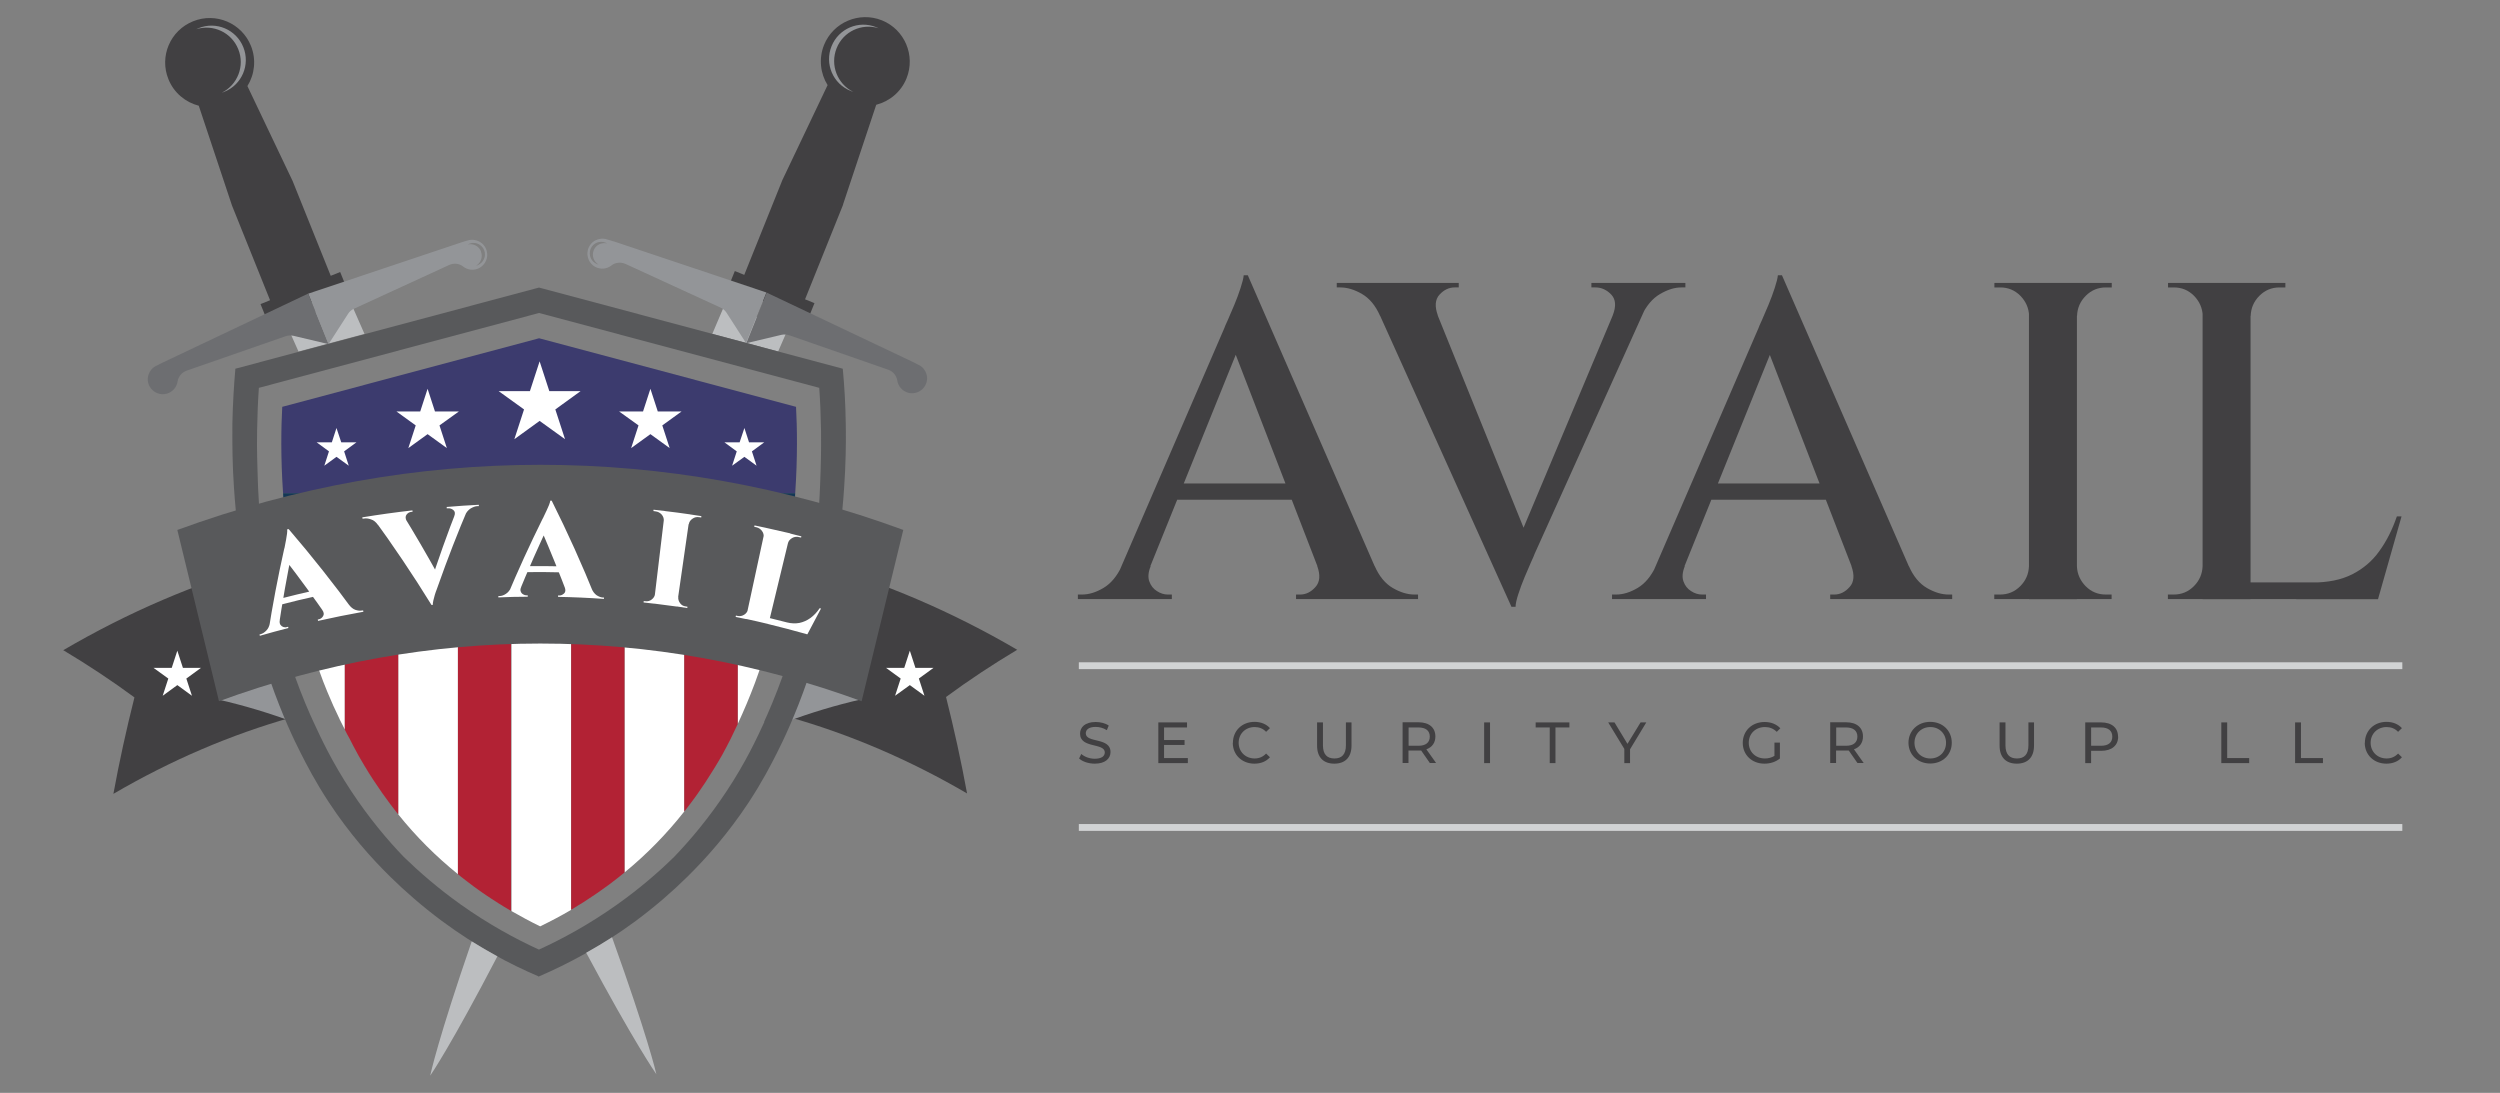 <svg xmlns="http://www.w3.org/2000/svg" id="Layer_1" data-name="Layer 1" viewBox="0 0 183 80"><rect x="0" y="0" width="183" height="80" fill="#808080" stroke="none"/><defs><style>      .cls-1, .cls-2, .cls-3, .cls-4, .cls-5, .cls-6, .cls-7, .cls-8, .cls-9, .cls-10 {        stroke-width: 0px;      }      .cls-1, .cls-11 {        fill: #414042;      }      .cls-2 {        fill: none;      }      .cls-3 {        fill: #3c3b6e;      }      .cls-4 {        fill: #6d6e71;      }      .cls-5 {        fill: #133756;      }      .cls-6 {        fill: #b22234;      }      .cls-7 {        fill: #58595b;      }      .cls-8 {        fill: #bcbec0;      }      .cls-11 {        stroke: #d1d3d4;        stroke-miterlimit: 10;        stroke-width: .5px;      }      .cls-9 {        fill: #939598;      }      .cls-10 {        fill: #fff;      }    </style></defs><circle class="cls-9" cx="15.63" cy="4.33" r="2.65"></circle><circle class="cls-9" cx="63.06" cy="4.26" r="2.65"></circle><path class="cls-10" d="M22.9,47.69c.3.95.64,1.94,1.06,2.95.29.7.58,1.35.89,1.98h0s0,.01,0,.01c.13.26.26.52.39.77v-6.11c-.82.12-1.6.25-2.34.39Z"></path><path class="cls-10" d="M31.47,46.48c-.8.1-1.57.19-2.32.29v12.84c1.3,1.62,2.76,3.08,4.37,4.38v-17.73c-.67.06-1.36.13-2.05.22Z"></path><path class="cls-10" d="M54,53c.44-.95.87-1.96,1.27-3.03.26-.7.49-1.38.71-2.06-.65-.15-1.31-.28-1.98-.41v5.5Z"></path><path class="cls-10" d="M37.44,46.02v20.67c.68.39,1.38.77,2.1,1.12.78-.38,1.54-.78,2.27-1.21v-20.58c-1.36-.04-2.82-.04-4.37,0Z"></path><path class="cls-10" d="M45.72,46.24v17.62c1.61-1.32,3.07-2.81,4.37-4.46v-12.63c-1.17-.19-2.64-.38-4.37-.54Z"></path><path class="cls-6" d="M41.81,46.01v20.58h0c.18-.1.35-.21.52-.32.13-.08.25-.15.38-.23.2-.13.4-.26.59-.39.13-.09.26-.17.39-.26.19-.13.37-.26.55-.39.13-.1.27-.19.4-.29.18-.13.35-.27.52-.4.13-.11.27-.21.4-.32.05-.04.1-.08.15-.12h0v-17.63c-1.19-.1-2.5-.19-3.91-.23Z"></path><path class="cls-6" d="M51.86,47.08c-.47-.09-1.07-.2-1.77-.31v12.63h0s.06-.08.1-.12c.13-.16.25-.33.38-.5.11-.15.23-.31.34-.46.12-.16.23-.33.34-.49.12-.17.23-.33.35-.51.09-.14.19-.29.28-.44.13-.2.26-.4.38-.6.04-.06.07-.12.11-.18.17-.28.34-.56.5-.85h0c.22-.4.43-.8.63-1.2h-.03,0s.02,0,.03,0h0c.15-.3.29-.6.44-.92h0s0,0,0,0c.02-.04.04-.09.06-.13h0v-5.51c-.7-.14-1.41-.27-2.14-.41Z"></path><path class="cls-6" d="M33.52,46.26v17.73h0c.08.07.16.13.23.19.12.09.24.19.36.28.18.14.36.27.54.41.12.09.24.17.36.26.19.13.37.27.56.39.12.08.24.16.36.24.2.13.39.26.59.38.11.07.23.14.34.21.18.11.37.23.55.33h0v-20.67c-1.25.04-2.56.12-3.91.25Z"></path><path class="cls-6" d="M25.24,47.3v6.11h0c.11.22.22.44.34.64h0s0,0,0,0h0c.07.15.15.29.22.43l.04.08h0c.27.53.56,1.03.86,1.53l.02.03h0c.38.64.79,1.26,1.21,1.86.01.02.03.04.04.06.19.27.39.54.59.81.05.07.11.14.16.21.14.18.28.37.43.55h0v-12.84c-1.39.18-2.7.35-3.91.53Z"></path><path class="cls-1" d="M4.62,47.6c4.8-2.81,9.76-4.92,14.82-6.36.06.36.12.72.18,1.07-.8.12-1.14.89-1.02,1.57-.26.61-.09,1.42.52,1.75.2.16.46.25.79.25.11,0,.22-.01.32-.03.38,2.22.75,4.44,1.13,6.66-4.45,1.26-8.83,3.13-13.06,5.6.43-2.35.95-4.71,1.54-7.06-1.67-1.23-3.41-2.38-5.2-3.45Z"></path><path class="cls-9" d="M16.02,51.21c1.54-.84,3.11-1.59,4.68-2.24.28,1.3.56,2.6.85,3.91-1.8-.67-3.64-1.23-5.53-1.66Z"></path><path class="cls-1" d="M74.47,47.57c-4.8-2.81-9.76-4.92-14.82-6.36-.06.36-.12.72-.18,1.07.8.12,1.14.89,1.02,1.57.26.61.09,1.42-.52,1.75-.2.16-.46.25-.79.25-.11,0-.22-.01-.32-.03-.38,2.22-.75,4.44-1.13,6.66,4.45,1.26,8.83,3.13,13.06,5.6-.43-2.35-.95-4.71-1.54-7.06,1.67-1.23,3.41-2.38,5.2-3.45Z"></path><path class="cls-9" d="M63.06,51.18c-1.54-.84-3.11-1.59-4.68-2.24-.28,1.3-.56,2.6-.85,3.91,1.8-.67,3.64-1.23,5.53-1.66Z"></path><path class="cls-7" d="M55.95,52.85c-.55,1.19-1.35,2.93-2.76,5.06-1.3,1.97-2.64,3.56-3.84,4.81-1.12,1.1-2.5,2.3-4.16,3.48-2.07,1.47-4.05,2.54-5.74,3.31-1.69-.77-3.67-1.84-5.74-3.31-1.65-1.18-3.03-2.38-4.16-3.48-1.2-1.25-2.54-2.84-3.84-4.81-1.4-2.12-2.21-3.87-2.76-5.06-.27-.58-.82-1.81-1.43-3.53-.58.15-1.17.31-1.75.48.89,2.57,1.78,4.42,2.23,5.3.44.87,1.07,2.1,2.08,3.64,1.5,2.28,3.1,4.08,4.52,5.47,1.05,1.03,2.29,2.12,3.74,3.2,2.55,1.89,5.01,3.18,7.08,4.06v.02s.01,0,.02,0c0,0,.01,0,.02,0v-.02c2.07-.89,4.53-2.18,7.08-4.06,1.45-1.08,2.7-2.17,3.74-3.2,1.42-1.39,3.02-3.2,4.52-5.47,1.01-1.54,1.64-2.77,2.08-3.64.45-.89,1.35-2.76,2.24-5.35-.58-.17-1.16-.33-1.75-.48-.62,1.74-1.17,2.98-1.44,3.57Z"></path><path class="cls-3" d="M58.27,29.78l-18.81-5.02-18.8,5.02c-.08,1.47-.12,3.68.06,6.32h2.53c5.37-1.12,10.82-1.68,16.3-1.68h0c5.48,0,10.93.56,16.3,1.68h2.36c.18-2.64.14-4.85.06-6.32Z"></path><path class="cls-8" d="M36.41,70c-3.36,6.45-4.85,8.65-4.92,8.74.02-.11.6-2.76,3.04-9.83.61.38,1.23.74,1.87,1.09Z"></path><path class="cls-8" d="M55.79,23.39c-.88-.39-1.85-.75-2.82-.9-.28.65-.56,1.3-.83,1.95l4.82,1.29c.22-.5.44-1.01.66-1.52-.64-.15-1.27-.56-1.83-.81Z"></path><path class="cls-8" d="M25.76,22.35c-.38-.04-.77-.13-1.15-.19-1.35.38-2.6,1.28-3.55,2.2.12,0,.18,0,.18,0,.21.46.41.92.61,1.37l4.83-1.29c-.3-.69-.61-1.39-.92-2.09h0Z"></path><path class="cls-8" d="M48.05,78.64c-.07-.1-1.62-2.32-5.14-8.9.65-.36,1.28-.74,1.89-1.13,2.6,7.23,3.23,9.93,3.25,10.04Z"></path><path class="cls-1" d="M61.71,14.97l2.43-7.3c.97-.25,1.82-.94,2.22-1.94.67-1.67-.14-3.57-1.8-4.24-1.67-.67-3.57.14-4.24,1.8-.4,1-.27,2.09.26,2.94l-3.31,6.95-2.79,6.94-.69-.28-.54,1.33,2.99,1,2.84,1.35.54-1.33-.69-.28,2.79-6.94ZM62.45,6.72c-.06-.02-.13-.04-.19-.07-1.29-.52-1.91-1.98-1.39-3.27.52-1.29,1.98-1.91,3.27-1.39.06.02.12.05.18.08-1.24-.39-2.59.23-3.08,1.46-.49,1.23.05,2.61,1.21,3.19Z"></path><path class="cls-9" d="M44.91,17.67c-.07-.02-.14-.05-.22-.07l-.27-.08h0c-.59-.18-1.23.15-1.39.78-.12.48.1.99.53,1.23.41.22.87.16,1.2-.1.29-.23.69-.26,1.03-.11,1.67.77,5.86,2.7,6.96,3.2.18.08.32.21.43.37l1.43,2.22,1.49-3.7-11.2-3.75ZM43.82,19.37s-.08-.02-.12-.04c-.43-.17-.64-.66-.47-1.1s.66-.64,1.09-.47c.04.02.08.03.11.06-.4-.09-.82.11-.97.5-.16.39,0,.83.35,1.04Z"></path><path class="cls-4" d="M67.24,26.71h0s-.25-.13-.25-.13c-.07-.04-.13-.07-.2-.1l-10.67-5.06-1.49,3.7,2.57-.61c.19-.04.38-.03.57.03,1.14.4,5.5,1.91,7.24,2.52.35.12.61.42.67.79.06.41.36.78.8.9.48.13,1-.09,1.24-.52.32-.56.08-1.25-.47-1.52Z"></path><path class="cls-1" d="M19.76,21.98l-.69.28.54,1.33,2.84-1.35,2.99-1-.54-1.33-.69.28-2.79-6.94-3.31-6.95c.53-.85.66-1.94.26-2.94-.67-1.67-2.57-2.48-4.24-1.8-1.67.67-2.48,2.57-1.8,4.24.4,1,1.25,1.69,2.22,1.94l2.43,7.3,2.79,6.94ZM17.44,3.6c-.49-1.23-1.84-1.85-3.08-1.46.06-.03.12-.06.18-.08,1.29-.52,2.75.1,3.27,1.39.52,1.29-.1,2.75-1.39,3.27-.06.02-.12.05-.19.07,1.16-.58,1.71-1.96,1.21-3.19Z"></path><path class="cls-9" d="M22.56,21.49l1.49,3.7,1.43-2.22c.1-.16.25-.29.43-.37,1.1-.51,5.29-2.43,6.96-3.2.34-.16.74-.12,1.03.11.33.26.8.32,1.2.1.43-.24.66-.75.53-1.23-.16-.63-.81-.96-1.39-.78h0s-.27.08-.27.08c-.07.02-.14.04-.22.07l-11.2,3.75ZM35.21,18.4c-.16-.39-.58-.6-.97-.5.04-.02.07-.04.11-.06.43-.17.92.04,1.09.47s-.04.92-.47,1.1c-.04.02-.08.03-.12.04.35-.21.51-.65.35-1.04Z"></path><path class="cls-4" d="M11.44,26.78h0s.25-.13.25-.13c.07-.04.13-.07.2-.1l10.67-5.06,1.49,3.7-2.57-.61c-.19-.04-.38-.03-.57.03-1.14.4-5.5,1.91-7.24,2.52-.35.12-.61.42-.67.79-.06.41-.36.78-.8.9-.48.13-1-.09-1.24-.52-.32-.56-.08-1.25.47-1.52Z"></path><polygon class="cls-10" points="40.21 28.63 39.5 26.45 38.79 28.63 36.5 28.63 38.36 29.97 37.65 32.15 39.5 30.81 41.36 32.15 40.65 29.97 42.5 28.63 40.21 28.63"></polygon><polygon class="cls-10" points="48.15 30.12 47.61 28.46 47.07 30.12 45.32 30.12 46.74 31.14 46.2 32.8 47.61 31.78 49.02 32.8 48.48 31.14 49.89 30.12 48.15 30.12"></polygon><polygon class="cls-10" points="54.83 32.38 54.49 31.33 54.14 32.38 53.03 32.38 53.93 33.04 53.59 34.09 54.49 33.44 55.38 34.09 55.04 33.04 55.94 32.38 54.83 32.38"></polygon><polygon class="cls-10" points="30.76 30.12 31.3 28.46 31.84 30.12 33.59 30.12 32.17 31.14 32.71 32.8 31.3 31.78 29.89 32.8 30.43 31.14 29.02 30.12 30.76 30.12"></polygon><polygon class="cls-10" points="24.29 32.38 24.63 31.33 24.98 32.38 26.09 32.38 25.19 33.04 25.53 34.09 24.63 33.44 23.74 34.09 24.08 33.04 23.18 32.38 24.29 32.38"></polygon><path class="cls-2" d="M60.1,31.5c-.02-1.09-.06-2.13-.13-3.12-6.84-1.83-13.67-3.65-20.51-5.48-6.84,1.83-13.67,3.65-20.51,5.48-.07.99-.11,2.03-.13,3.12,0,.41-.02,1.47.03,2.92.03.78.05,1.67.12,2.68.59-.16,1.18-.3,1.76-.45l-.03-.56c-.18-2.64-.14-4.85-.06-6.32l18.8-5.02,18.81,5.02c.08,1.47.12,3.68-.06,6.32l-.03.52c.59.14,1.18.29,1.77.44.07-.99.1-1.87.12-2.64.05-1.46.04-2.51.03-2.92Z"></path><path class="cls-5" d="M20.74,36.66c.83-.2,1.67-.39,2.51-.56h-2.53l.03.56Z"></path><path class="cls-5" d="M55.85,36.1c.78.16,1.55.33,2.33.52l.03-.52h-2.36Z"></path><path class="cls-7" d="M61.91,31.02c-.02-1.43-.1-2.77-.22-4.03l-22.08-5.9-.15-.04-.12.03-22.11,5.91c-.11,1.26-.19,2.6-.22,4.03,0,.51-.02,1.8.05,3.5.03.56.08,1.63.22,3.06.56-.16,1.13-.32,1.69-.47-.07-1.01-.1-1.91-.12-2.68-.05-1.46-.04-2.51-.03-2.92.02-1.09.06-2.13.13-3.12,6.84-1.83,13.67-3.65,20.51-5.48,6.84,1.83,13.67,3.65,20.51,5.48.07.99.11,2.03.13,3.12,0,.41.02,1.47-.03,2.92-.03.77-.05,1.64-.12,2.64.56.15,1.13.3,1.69.46.14-1.4.19-2.46.22-3.01.08-1.69.06-2.99.05-3.5Z"></path><polygon class="cls-10" points="25.58 54.05 25.58 54.05 25.58 54.05 25.58 54.05 25.58 54.05"></polygon><path class="cls-10" d="M27.98,58.05s-.03-.04-.04-.06c.01.02.03.04.04.06Z"></path><path class="cls-10" d="M28.73,59.06c-.05-.07-.11-.14-.16-.21.05.07.11.14.16.21Z"></path><path class="cls-10" d="M53.47,54.05h.03s0,0,0,0h-.03Z"></path><path class="cls-7" d="M12.98,38.79c1.02,4.18,2.03,8.36,3.05,12.54,15.34-5.63,31.7-5.63,47.04,0,1.02-4.18,2.03-8.36,3.05-12.54-17.33-6.36-35.8-6.35-53.13,0Z"></path><g><path class="cls-10" d="M20.48,45.41c-.03.14,0,.25.05.33.06.08.13.13.22.16.09.03.18.03.25,0,.03,0,.06-.01.09-.02,0,.03.02.06.02.09-.7.18-1.4.37-2.09.57,0-.03-.02-.06-.03-.09.03,0,.06-.02.09-.03.15-.04.29-.13.42-.27.13-.13.22-.32.26-.56.24-.07.48-.13.72-.19ZM21.13,38.73c.11.43.21.85.32,1.28-.43,2.05-.79,4.1-1.09,6.14-.24.07-.49.13-.73.2.32-2.05.71-4.1,1.17-6.16.02-.05.04-.14.06-.26.03-.12.05-.26.08-.42.03-.15.05-.3.07-.44.02-.14.02-.25.01-.32.03,0,.06-.01.1-.02ZM23.18,43.18c.03.14.06.29.09.43-.96.21-1.92.44-2.87.69-.04-.14-.07-.28-.11-.42.96-.25,1.92-.48,2.89-.7ZM21.13,38.73c1.71,1.99,3.32,4.03,4.84,6.11-.66.12-1.31.25-1.97.39-1-1.44-2.04-2.87-3.12-4.27.08-.74.16-1.49.25-2.23ZM23.59,44.65c.65-.14,1.29-.27,1.94-.4.15.2.31.33.48.39.18.06.34.08.49.05.03,0,.05,0,.08-.01,0,.03.01.06.02.1-1.11.2-2.21.42-3.32.67,0-.03-.01-.06-.02-.1.03,0,.06-.01.09-.02.12-.03.22-.1.3-.23.08-.13.06-.28-.06-.45Z"></path><path class="cls-10" d="M29.78,38.13c-.71.09-1.41.18-2.12.29-.14-.2-.3-.34-.5-.4-.19-.07-.37-.09-.53-.06-.03,0-.06,0-.09.01,0-.03-.01-.06-.02-.1,1.22-.2,2.44-.37,3.67-.51,0,.03,0,.06.01.1-.03,0-.06,0-.1.01-.14.02-.25.08-.34.2-.09.12-.09.27,0,.46ZM31.59,44.29c-1.35-2.19-2.8-4.35-4.35-6.47.72-.11,1.44-.21,2.16-.3.94,1.52,1.83,3.05,2.68,4.59-.17.72-.33,1.45-.49,2.18ZM31.59,44.29c-.06-.43-.11-.87-.17-1.3.63-1.98,1.33-3.94,2.1-5.9.27-.02.55-.04.82-.06-.83,1.94-1.59,3.9-2.28,5.86-.02.05-.05.13-.09.25-.05.12-.09.25-.14.4-.04.15-.08.29-.11.42-.03.13-.04.24-.04.32-.03,0-.06,0-.09,0ZM33.25,37.79c.08-.2.06-.35-.06-.45-.12-.1-.25-.14-.39-.13-.03,0-.06,0-.1,0,0-.03,0-.06,0-.1.78-.07,1.57-.12,2.35-.16,0,.03,0,.06,0,.1-.03,0-.06,0-.1,0-.16,0-.32.07-.5.17-.17.11-.31.27-.41.5-.26.02-.53.04-.79.06Z"></path><path class="cls-10" d="M38.15,42.97c-.06.13-.07.24-.03.33.03.09.09.16.18.21.08.05.16.07.24.07.03,0,.06,0,.09,0,0,.03,0,.06,0,.1-.72,0-1.43.02-2.15.05,0-.03,0-.06,0-.1.03,0,.06,0,.09,0,.15,0,.31-.06.46-.16.16-.1.29-.26.39-.48.25,0,.49-.01.74-.01ZM40.38,36.64c0,.44,0,.88,0,1.32-.9,1.88-1.74,3.78-2.52,5.7-.25,0-.5.01-.75.02.8-1.91,1.67-3.81,2.6-5.69.03-.05.07-.12.12-.24.05-.11.11-.24.18-.38.07-.14.12-.28.18-.41.05-.13.08-.23.09-.31.03,0,.06,0,.1,0ZM41.29,41.46c0,.15,0,.29-.01.44-.98-.03-1.96-.03-2.93-.02,0-.15,0-.29,0-.44.98-.01,1.97,0,2.95.02ZM40.38,36.64c1.17,2.34,2.24,4.71,3.2,7.1-.66-.04-1.33-.07-1.99-.09-.62-1.64-1.28-3.27-1.98-4.9.25-.7.51-1.41.78-2.11ZM41.33,42.99c.66.02,1.32.05,1.97.08.09.23.22.39.37.5.16.1.31.16.46.17.03,0,.05,0,.08,0,0,.03,0,.06,0,.1-1.12-.08-2.24-.13-3.36-.15,0-.03,0-.06,0-.1.03,0,.06,0,.09,0,.13,0,.24-.05.35-.15.11-.1.12-.25.05-.45Z"></path><path class="cls-10" d="M48.62,38.12s-.02,0-.03,0c.01-.17-.04-.32-.16-.46-.12-.13-.27-.21-.46-.23-.05,0-.09-.01-.14-.02,0-.03,0-.06.01-.1.29.03.57.06.86.1-.03.24-.06.47-.08.71ZM47.98,43.48c-.03.24-.06.47-.08.71-.26-.03-.52-.06-.79-.09,0-.03,0-.06.01-.1.04,0,.09,0,.13.01.17.02.32-.02.46-.13.14-.11.22-.24.24-.41,0,0,.02,0,.03,0ZM50.51,37.65c-.32,2.25-.64,4.5-.97,6.75-.56-.08-1.12-.15-1.68-.22.27-2.26.54-4.51.81-6.77.61.07,1.22.15,1.83.24ZM50.38,38.35c.03-.23.07-.47.1-.7.29.04.57.08.86.13,0,.03,0,.06-.01.1,0,0-.05,0-.14-.02-.19-.03-.35,0-.5.11-.15.1-.24.23-.27.4-.01,0-.02,0-.03,0ZM49.62,43.69s.02,0,.03,0c-.02.17.03.32.13.46.1.14.24.22.41.24.08.01.12.02.13.02,0,.03,0,.06-.01.1-.26-.04-.52-.08-.78-.12.03-.23.07-.47.1-.7Z"></path><path class="cls-10" d="M55.92,39.34s-.02,0-.03,0c.03-.17,0-.32-.11-.47-.11-.15-.25-.24-.43-.28-.05,0-.09-.02-.14-.03,0-.03.01-.06.02-.1.28.06.57.12.85.18-.05.23-.1.46-.15.7ZM54.78,44.62c-.05.23-.1.46-.15.7-.26-.06-.52-.11-.78-.16,0-.03.01-.06.02-.1.04,0,.08.02.13.03.17.03.33,0,.47-.09.15-.09.24-.22.28-.38,0,0,.02,0,.03,0ZM57.85,39.05c-.53,2.21-1.06,4.42-1.6,6.63-.55-.13-1.1-.26-1.66-.38.48-2.22.96-4.44,1.44-6.67.6.13,1.21.27,1.81.41ZM57.65,39.74c.06-.23.11-.46.17-.69.28.07.56.14.84.21,0,.03-.02.06-.02.09,0,0-.05-.01-.14-.03-.18-.05-.35-.03-.51.06-.16.09-.26.21-.31.37-.01,0-.02,0-.03,0ZM58.9,45.91c.06.17.12.34.18.52-.95-.27-1.9-.52-2.85-.75.03-.15.07-.29.1-.44.86.21,1.72.43,2.57.67ZM60.1,44.54c-.34.63-.67,1.26-1,1.89-.65-.19-1.31-.36-1.96-.53.15-.12.31-.23.46-.34.32.08.62.09.91.04.29-.06.56-.18.81-.36.25-.18.48-.42.68-.72.03,0,.07.02.1.03Z"></path></g><g><path class="cls-1" d="M84.23,41.44c-.18.44-.21.82-.1,1.12.11.31.3.55.56.71.26.17.53.25.79.25h.3v.33h-6.88v-.33h.3c.51,0,1.03-.16,1.57-.48.54-.32.99-.85,1.34-1.6h2.12ZM91.34,20.15l.2,3.14-8.27,20.47h-2.18l8.53-19.74c.02-.07.1-.26.25-.58.14-.32.3-.69.48-1.12.18-.43.33-.84.46-1.24.13-.4.21-.71.23-.93h.3ZM95.41,35.39v1.19h-10.05v-1.19h10.05ZM91.34,20.15l10.25,23.51h-4.3l-7.27-18.82,1.32-4.7ZM96.43,41.44h4.2c.33.75.77,1.28,1.32,1.6.55.32,1.08.48,1.59.48h.26v.33h-8.93v-.33h.3c.42,0,.79-.18,1.12-.55.33-.36.37-.88.13-1.54Z"></path><path class="cls-1" d="M105.25,23.09l-4.23.03c-.33-.75-.77-1.28-1.32-1.6-.55-.32-1.08-.48-1.59-.48h-.26v-.33h8.93v.33h-.3c-.42,0-.79.18-1.11.53-.32.35-.36.86-.12,1.52ZM110.64,44.42l-10.61-23.51h4.33l7.61,18.82-1.32,4.7ZM110.64,44.42l-.23-3.14,8.6-20.47h2.22l-8.9,19.74c-.02.07-.1.26-.25.58-.14.32-.3.69-.48,1.12-.18.43-.33.84-.46,1.24-.13.4-.2.71-.2.93h-.3ZM118.05,23.09c.26-.66.23-1.17-.1-1.52-.33-.35-.72-.53-1.16-.53h-.3v-.33h6.88v.33h-.3c-.49,0-1,.16-1.55.48-.55.32-1,.85-1.36,1.6l-2.12-.03Z"></path><path class="cls-1" d="M123.33,41.44c-.18.44-.21.82-.1,1.12.11.31.3.55.56.71.26.17.53.25.79.25h.3v.33h-6.88v-.33h.3c.51,0,1.03-.16,1.57-.48.54-.32.99-.85,1.34-1.6h2.12ZM130.44,20.15l.2,3.14-8.27,20.47h-2.18l8.53-19.74c.02-.07.1-.26.25-.58.14-.32.3-.69.48-1.12.18-.43.33-.84.46-1.24.13-.4.21-.71.23-.93h.3ZM134.51,35.39v1.19h-10.05v-1.19h10.05ZM130.44,20.15l10.25,23.51h-4.3l-7.28-18.82,1.32-4.7ZM135.53,41.44h4.2c.33.75.77,1.28,1.32,1.6.55.32,1.08.48,1.59.48h.26v.33h-8.93v-.33h.3c.42,0,.79-.18,1.12-.55.33-.36.37-.88.13-1.54Z"></path><path class="cls-1" d="M148.63,23.12h-.1c-.02-.57-.24-1.06-.64-1.47-.41-.41-.9-.61-1.47-.61h-.43v-.33h2.65v2.41ZM148.63,41.44v2.41h-2.65v-.33h.43c.57,0,1.06-.2,1.47-.61s.62-.9.64-1.47h.1ZM152.03,20.71v23.15h-3.51v-23.15h3.51ZM151.93,23.12v-2.41h2.65v.33h-.43c-.57,0-1.06.2-1.47.61s-.62.9-.64,1.47h-.1ZM151.93,41.44h.1c.02.57.24,1.06.64,1.47.41.41.9.61,1.47.61h.43v.33h-2.65v-2.41Z"></path><path class="cls-1" d="M161.34,23.12h-.1c-.02-.57-.24-1.06-.64-1.47-.41-.41-.9-.61-1.47-.61h-.43v-.33h2.65v2.41ZM161.34,41.44v2.41h-2.65v-.33h.43c.57,0,1.06-.2,1.47-.61s.62-.9.64-1.47h.1ZM164.74,20.71v23.15h-3.51v-23.15h3.51ZM164.64,23.12v-2.41h2.65v.33h-.43c-.57,0-1.06.2-1.47.61s-.62.9-.64,1.47h-.1ZM173.57,42.63l.4,1.22h-9.33v-1.22h8.93ZM175.79,37.81l-1.72,6.05h-5.99l1.19-1.22c1.15,0,2.12-.2,2.91-.6.79-.4,1.46-.96,1.98-1.69.53-.73.96-1.58,1.29-2.55h.33Z"></path><g><path class="cls-1" d="M78.99,55.52l.16-.33c.22.2.6.35.98.35.52,0,.74-.2.74-.46,0-.73-1.81-.27-1.81-1.38,0-.46.36-.85,1.14-.85.35,0,.71.09.96.26l-.14.34c-.26-.17-.55-.24-.82-.24-.51,0-.72.21-.72.47,0,.73,1.81.27,1.81,1.37,0,.46-.37.85-1.15.85-.46,0-.9-.15-1.14-.37Z"></path><path class="cls-1" d="M86.95,55.49v.37h-2.16v-2.98h2.1v.37h-1.68v.92h1.5v.36h-1.5v.96h1.74Z"></path><path class="cls-1" d="M90.25,54.37c0-.88.67-1.53,1.58-1.53.46,0,.86.16,1.13.46l-.28.27c-.23-.24-.51-.35-.84-.35-.67,0-1.17.49-1.17,1.15s.5,1.15,1.17,1.15c.33,0,.61-.12.84-.36l.28.27c-.27.31-.67.47-1.14.47-.9,0-1.58-.64-1.58-1.52Z"></path><path class="cls-1" d="M96.41,54.58v-1.7h.43v1.68c0,.66.3.96.84.96s.84-.3.84-.96v-1.68h.41v1.7c0,.86-.47,1.32-1.26,1.32s-1.26-.46-1.26-1.32Z"></path><path class="cls-1" d="M104.67,55.86l-.64-.92c-.06,0-.12,0-.19,0h-.74v.91h-.43v-2.98h1.16c.78,0,1.24.39,1.24,1.04,0,.46-.24.79-.66.94l.71,1h-.46ZM104.66,53.92c0-.43-.29-.67-.83-.67h-.72v1.34h.72c.55,0,.83-.25.83-.67Z"></path><path class="cls-1" d="M108.64,52.88h.43v2.98h-.43v-2.98Z"></path><path class="cls-1" d="M113.43,53.25h-1.02v-.37h2.47v.37h-1.02v2.61h-.42v-2.61Z"></path><path class="cls-1" d="M119.32,54.83v1.03h-.42v-1.04l-1.18-1.94h.46l.95,1.57.96-1.57h.42l-1.18,1.95Z"></path><path class="cls-1" d="M129.88,54.36h.41v1.16c-.3.25-.71.38-1.13.38-.92,0-1.59-.64-1.59-1.52s.67-1.53,1.6-1.53c.47,0,.87.16,1.15.46l-.26.26c-.25-.24-.53-.35-.86-.35-.69,0-1.19.48-1.19,1.15s.5,1.15,1.18,1.15c.25,0,.49-.06.7-.19v-.97Z"></path><path class="cls-1" d="M135.97,55.86l-.64-.92c-.06,0-.12,0-.19,0h-.74v.91h-.43v-2.98h1.16c.78,0,1.24.39,1.24,1.04,0,.46-.24.79-.66.94l.71,1h-.46ZM135.96,53.92c0-.43-.29-.67-.83-.67h-.72v1.34h.72c.55,0,.83-.25.83-.67Z"></path><path class="cls-1" d="M139.7,54.37c0-.87.67-1.53,1.59-1.53s1.58.65,1.58,1.53-.67,1.52-1.58,1.52-1.59-.65-1.59-1.52ZM142.45,54.37c0-.66-.49-1.15-1.15-1.15s-1.16.49-1.16,1.15.49,1.15,1.16,1.15,1.15-.49,1.15-1.15Z"></path><path class="cls-1" d="M146.37,54.58v-1.7h.43v1.68c0,.66.3.96.84.96s.84-.3.84-.96v-1.68h.41v1.7c0,.86-.47,1.32-1.26,1.32s-1.26-.46-1.26-1.32Z"></path><path class="cls-1" d="M155.05,53.92c0,.65-.47,1.04-1.24,1.04h-.74v.9h-.43v-2.98h1.16c.78,0,1.24.39,1.24,1.04ZM154.62,53.92c0-.43-.29-.67-.83-.67h-.72v1.34h.72c.55,0,.83-.24.83-.67Z"></path><path class="cls-1" d="M162.6,52.88h.43v2.61h1.61v.37h-2.04v-2.98Z"></path><path class="cls-1" d="M168,52.88h.43v2.61h1.61v.37h-2.04v-2.98Z"></path><path class="cls-1" d="M173.11,54.37c0-.88.67-1.53,1.58-1.53.46,0,.86.16,1.13.46l-.28.27c-.23-.24-.51-.35-.84-.35-.67,0-1.17.49-1.17,1.15s.5,1.15,1.17,1.15c.33,0,.61-.12.84-.36l.28.27c-.27.31-.67.47-1.14.47-.9,0-1.58-.64-1.58-1.52Z"></path></g><line class="cls-11" x1="78.97" y1="48.73" x2="175.85" y2="48.73"></line><line class="cls-11" x1="78.97" y1="60.57" x2="175.85" y2="60.57"></line></g><polygon class="cls-10" points="67.01 48.89 66.6 47.63 66.19 48.89 64.86 48.89 65.93 49.67 65.52 50.93 66.6 50.15 67.67 50.93 67.26 49.67 68.33 48.89 67.01 48.89"></polygon><polygon class="cls-10" points="13.39 48.89 12.98 47.63 12.57 48.89 11.24 48.89 12.32 49.67 11.91 50.93 12.98 50.15 14.05 50.93 13.64 49.67 14.71 48.89 13.39 48.89"></polygon></svg>